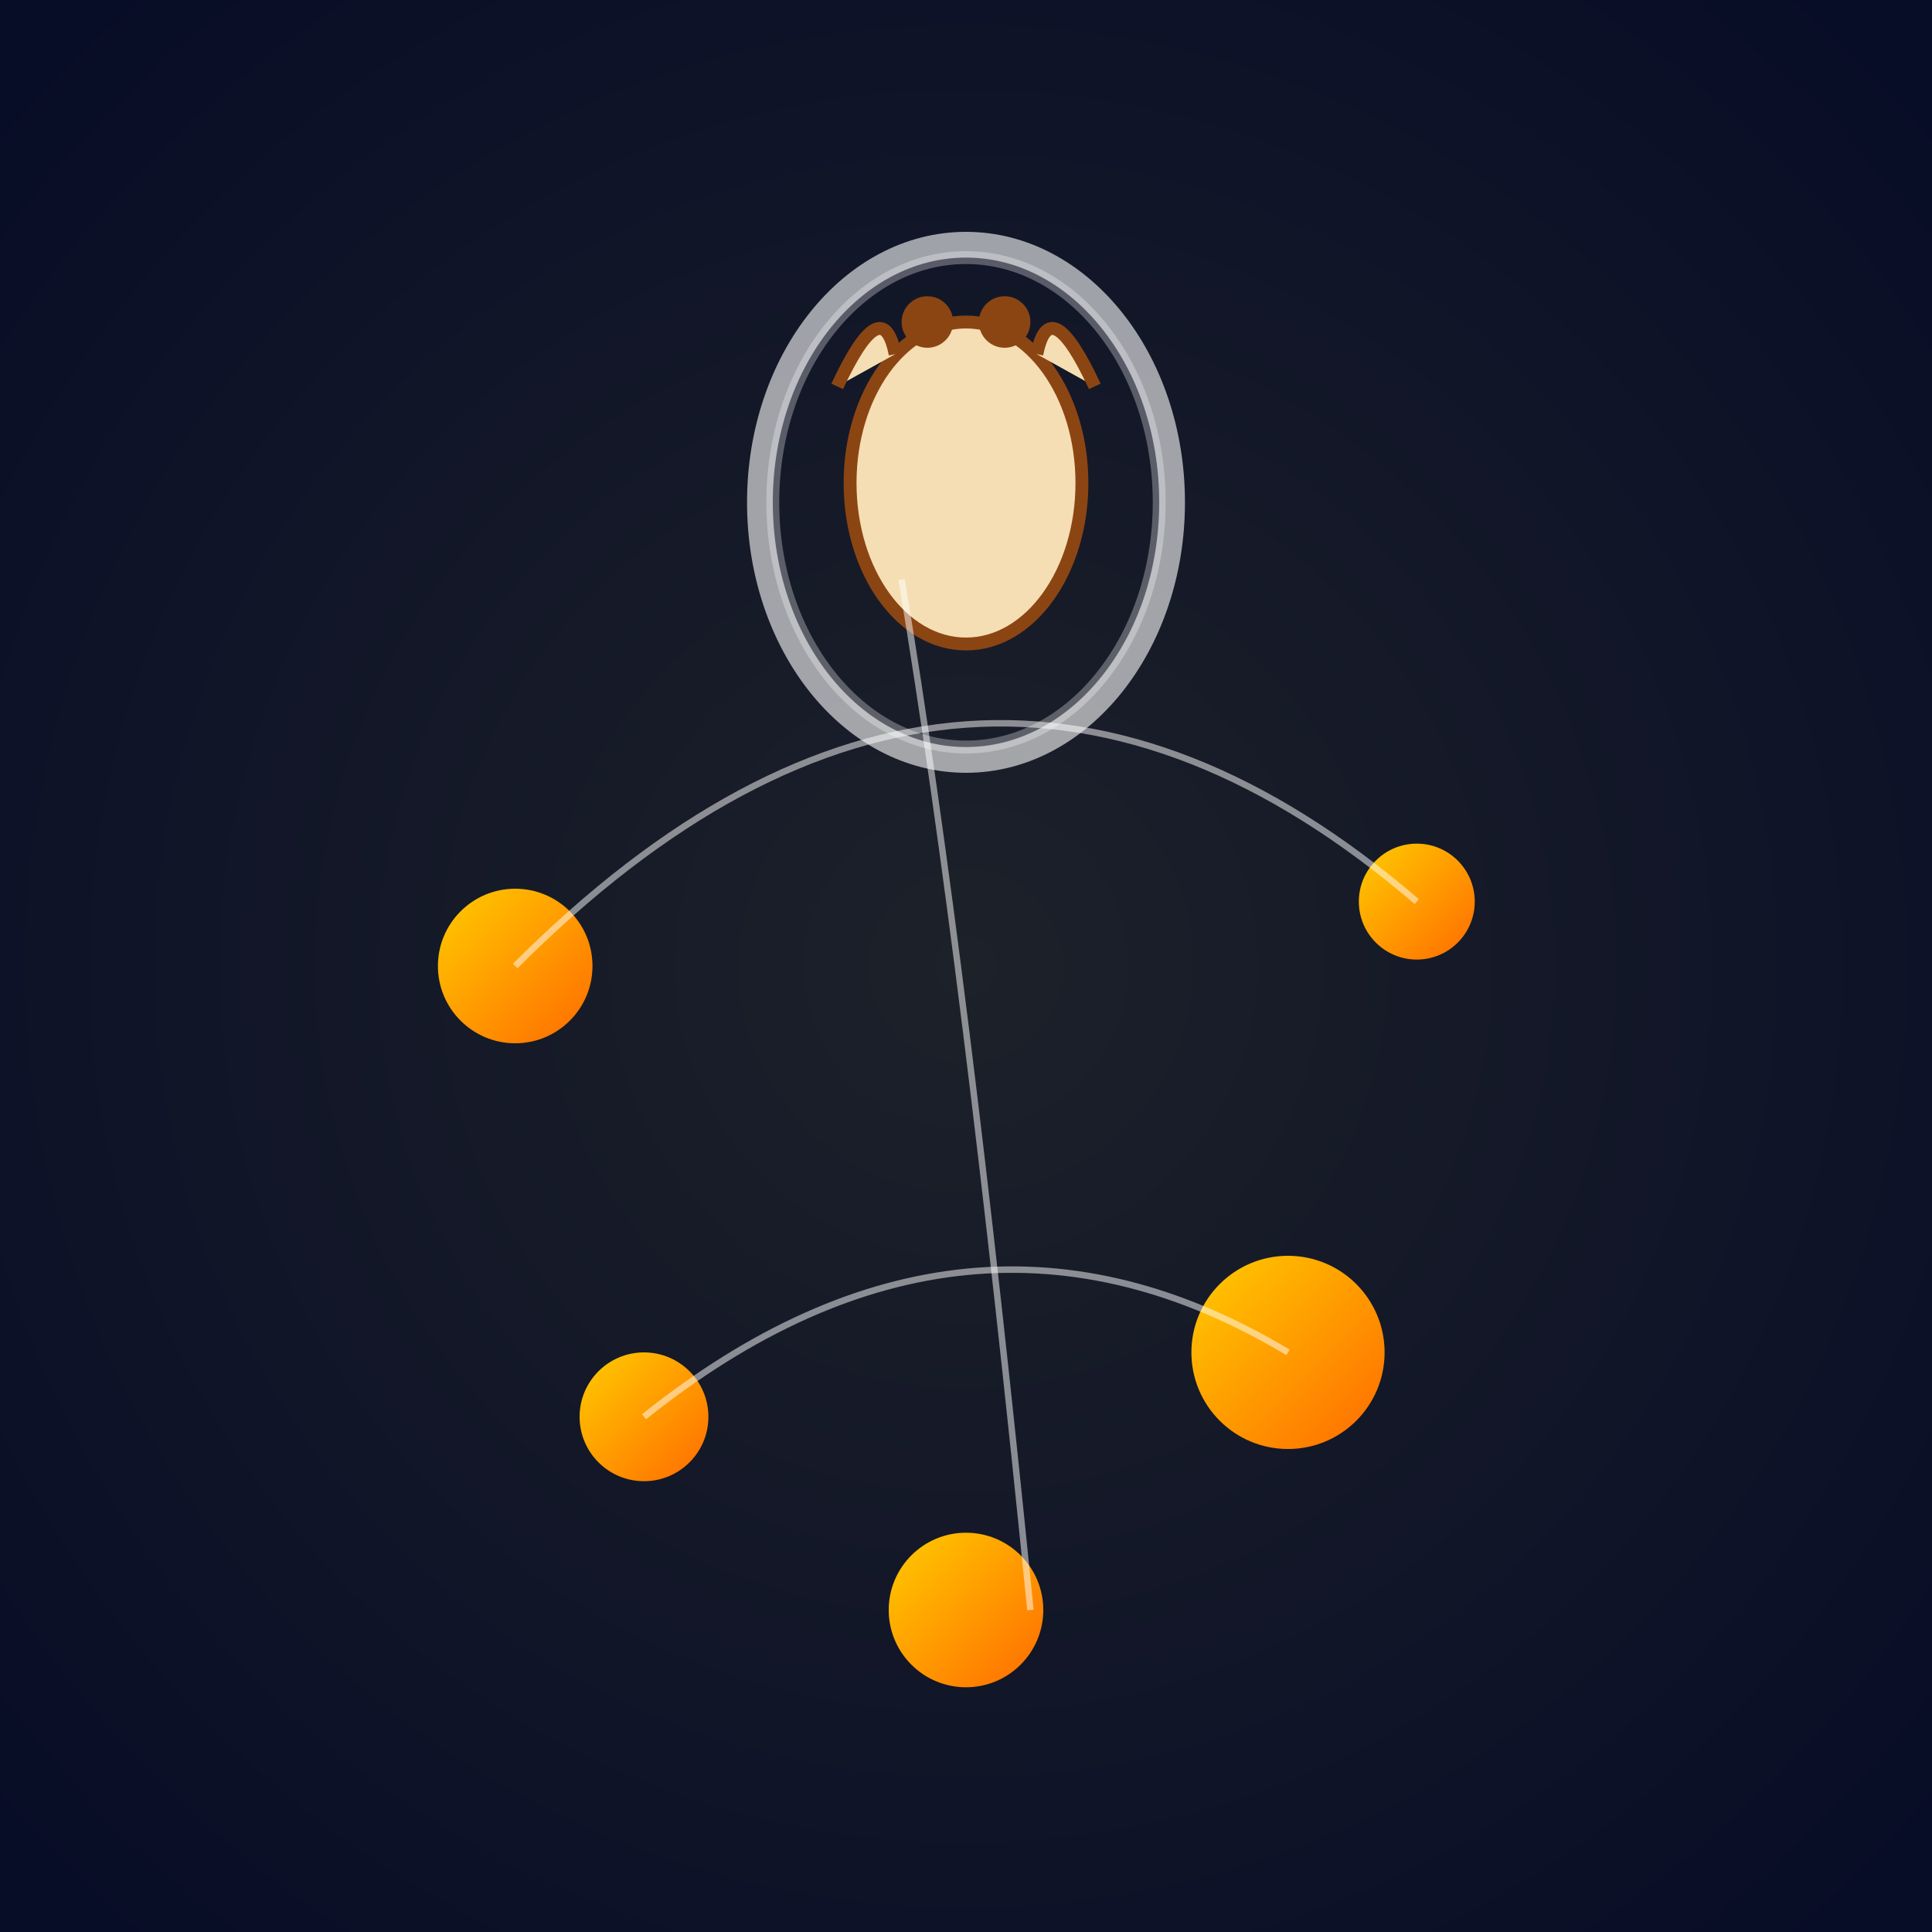 <svg viewBox="0 0 300 300" xmlns="http://www.w3.org/2000/svg">
  <!-- Background Gradient -->
  <defs>
    <radialGradient id="cosmicGradient" cx="50%" cy="50%" r="70%">
      <stop offset="0%" style="stop-color:rgb(29,33,41);stop-opacity:1" />
      <stop offset="100%" style="stop-color:rgb(7,12,39);stop-opacity:1" />
    </radialGradient>
    <linearGradient id="planetGradient" x1="0%" y1="0%" x2="100%" y2="100%">
      <stop offset="0%" style="stop-color:rgb(255,204,0);stop-opacity:1" />
      <stop offset="100%" style="stop-color:rgb(255,107,0);stop-opacity:1" />
    </linearGradient>
    <pattern id="giraffeSpots" x="0" y="0" width=".2" height=".2" patternUnits="userSpaceOnUse">
      <circle cx="6" cy="6" r="6" fill="rgb(139,69,19)" />
    </pattern>
  </defs>
  <rect width="300" height="300" fill="url(#cosmicGradient)" />

  <!-- Giraffe Body (simplified) -->
  <rect x="120" y="80" width="30" height="100" fill="url(#giraffeSpots)" />

  <!-- Giraffe Head -->
  <ellipse cx="150" cy="75" rx="18" ry="25" fill="rgb(245,222,179)" stroke="rgb(139,69,19)" stroke-width="2" />

  <!-- Giraffe Ears -->
  <path d="M139,55 Q137,45 130,60" fill="rgb(245,222,179)" stroke="rgb(139,69,19)" stroke-width="2" />
  <path d="M161,55 Q163,45 170,60" fill="rgb(245,222,179)" stroke="rgb(139,69,19)" stroke-width="2" />

  <!-- Giraffe Horns -->
  <circle cx="144" cy="50" r="4" fill="rgb(139,69,19)" />
  <circle cx="156" cy="50" r="4" fill="rgb(139,69,19)" />

  <!-- Space Helmet -->
  <ellipse cx="150" cy="78" rx="32" ry="40" fill="none" stroke="rgba(255,255,255,0.6)" stroke-width="4" />
  <ellipse cx="150" cy="78" rx="30" ry="38" fill="none" stroke="rgba(255,255,255,0.3)" stroke-width="2" />

  <!-- Planets -->
  <circle cx="80" cy="150" r="12" fill="url(#planetGradient)" />
  <circle cx="220" cy="140" r="9" fill="url(#planetGradient)" style="transform:scaleX(-1); transform-origin:220px 140px;" />
  <circle cx="200" cy="210" r="15" fill="url(#planetGradient)" />
  <circle cx="100" cy="220" r="10" fill="url(#planetGradient)" style="transform:scaleX(-1.1); transform-origin:100px 220px;" />
  <circle cx="150" cy="250" r="12" fill="url(#planetGradient)" />

  <!-- Juggling Arcs -->
  <path d="M80,150 Q150,80 220,140" fill="none" stroke="rgba(255,255,255,0.5)" stroke-width="1" />
  <path d="M100,220 Q150,180 200,210" fill="none" stroke="rgba(255,255,255,0.5)" stroke-width="1" />
  <path d="M140,90 Q150,150 160,250" fill="none" stroke="rgba(255,255,255,0.5)" stroke-width="1" />
</svg>